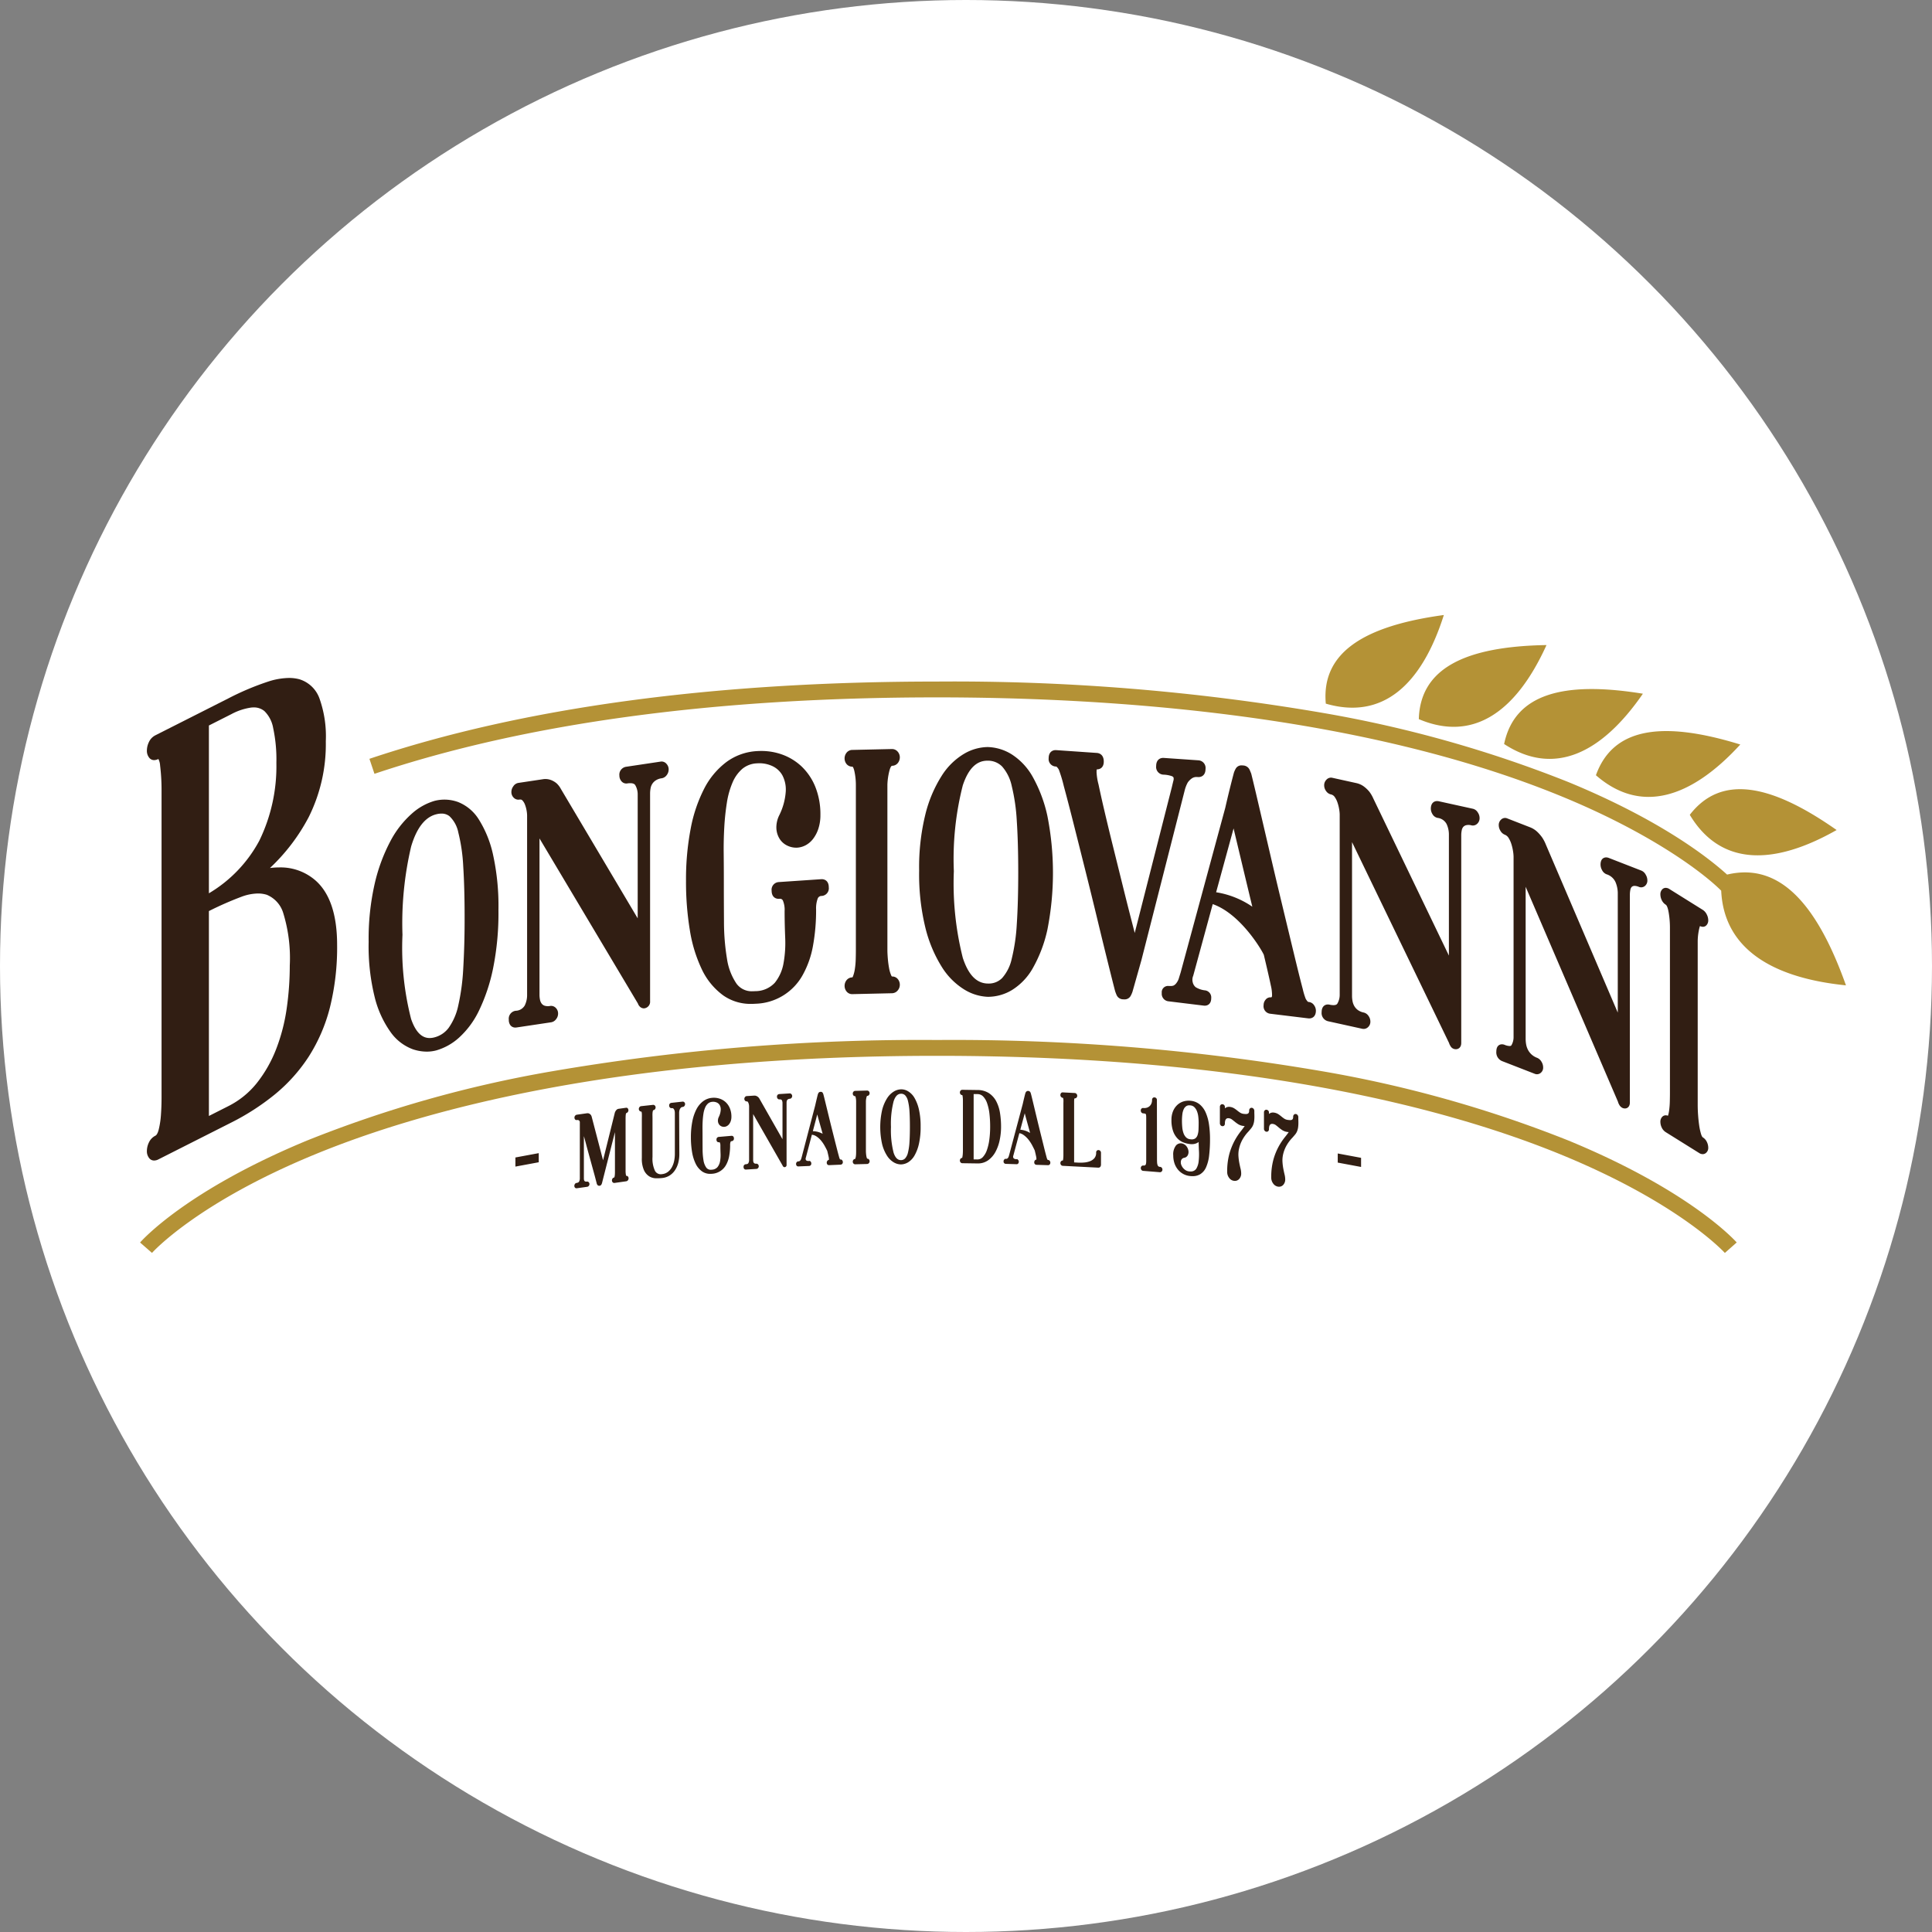 <svg id="prefix__Capa_1" data-name="Capa 1" xmlns="http://www.w3.org/2000/svg" viewBox="0 0 190 190"><rect x="0" y="0" width="190" height="190" fill="#808080" stroke="none"/><defs><style>.prefix__cls-3{fill:#311e13}</style></defs><circle cx="95" cy="95" r="95" fill="#fff"/><path d="M156.949 76.24c4.39 3.832 9.327 2.294 14.198-3.022-7.63-2.353-12.51-1.692-14.198 3.023zm-9.029-3.071c4.876 3.19 9.554.988 13.648-4.947-7.882-1.281-12.624.045-13.648 4.947zm18.26 6.964c2.997 4.997 8.168 5.053 14.44 1.495-6.536-4.588-11.382-5.461-14.44-1.495zm-11.946 32.027a120.04 120.04 0 00-24.145-6.8 214.574 214.574 0 00-37.936-3.083 213.876 213.876 0 00-37.894 3.083 118.778 118.778 0 00-24.055 6.8c-11.894 4.926-16.249 9.826-16.428 10.033l1.172 1.023c.043-.049 4.381-4.895 16.007-9.682 10.747-4.425 30.09-9.7 61.198-9.7 31.112 0 50.527 5.276 61.336 9.702 11.692 4.788 16.097 9.636 16.14 9.683l1.165-1.03c-.182-.207-4.601-5.105-16.56-10.029zm15.615-26.15c-1.853-1.679-6.582-5.382-15.615-9.101a120.04 120.04 0 00-24.145-6.8 214.583 214.583 0 00-37.936-3.083c-22.008 0-40.79 2.557-55.822 7.599l.495 1.475c14.873-4.988 33.488-7.518 55.327-7.518 17.173 0 41.753 1.684 61.336 9.703 8.719 3.57 13.908 7.442 15.78 9.307.259 5.59 4.83 8.56 12.27 9.311-2.899-8.148-6.605-12.105-11.69-10.893zm-27.856-25.527c-7.912 1.076-12.06 3.729-11.608 8.716 5.595 1.628 9.426-1.844 11.608-8.716zm-2.461 10.239c5.363 2.278 9.578-.718 12.557-7.284-7.985.134-12.417 2.278-12.557 7.284z" fill="#b49236"/><path class="prefix__cls-3" d="M47.091 80.592a4.247 4.247 0 00-2.047-1.72 3.913 3.913 0 00-2.325-.107 5.79 5.79 0 00-2.222 1.255 9.53 9.53 0 00-2.098 2.693 17.064 17.064 0 00-1.545 4.17 24.432 24.432 0 00-.6 5.739 20.857 20.857 0 00.603 5.477 10.048 10.048 0 001.57 3.422 4.662 4.662 0 002.18 1.67 4.344 4.344 0 001.36.23 3.67 3.67 0 00.917-.115 5.671 5.671 0 002.266-1.267 8.608 8.608 0 001.963-2.667 17.664 17.664 0 001.376-4.125 27.451 27.451 0 00.53-5.746 23.525 23.525 0 00-.532-5.45 10.836 10.836 0 00-1.396-3.46zm-1.4 9.597a82.73 82.73 0 01-.137 5.112 21.38 21.38 0 01-.486 3.583 5.905 5.905 0 01-.932 2.179 2.526 2.526 0 01-1.417.957 1.885 1.885 0 01-.47.064c-.786 0-1.381-.613-1.82-1.873a28.214 28.214 0 01-.848-8.278 32.948 32.948 0 01.853-8.688c.54-1.817 1.364-2.88 2.45-3.16a2.157 2.157 0 01.531-.074 1.239 1.239 0 01.782.253 3.004 3.004 0 01.874 1.6 17.125 17.125 0 01.484 3.318c.09 1.39.137 3.074.137 5.007zM161.427 85.622l-3.205-1.247a.73.73 0 00-.267-.055c-.13 0-.552.05-.552.712a1.136 1.136 0 00.144.53.845.845 0 00.437.415 1.43 1.43 0 01.886.762 2.852 2.852 0 01.228 1.05v11.794l-7.07-16.518a3.878 3.878 0 00-.35-.68 3.657 3.657 0 00-.467-.55 2.18 2.18 0 00-.747-.48l-2.251-.876a.55.55 0 00-.201-.039.57.57 0 00-.397.168.708.708 0 00-.222.528 1.056 1.056 0 00.17.576.867.867 0 00.41.37.77.77 0 01.384.318 2.619 2.619 0 01.282.624 4.758 4.758 0 01.161.698 3.929 3.929 0 01.05.518v17.737a1.558 1.558 0 01-.206.808c-.025.043-.06.084-.193.084a1.397 1.397 0 01-.476-.114.727.727 0 00-.268-.055c-.13 0-.552.051-.552.712a.925.925 0 00.58.946l3.205 1.247a.574.574 0 00.577-.093.65.65 0 00.242-.53 1.061 1.061 0 00-.17-.576.884.884 0 00-.41-.37 1.714 1.714 0 01-.579-.352 1.671 1.671 0 01-.344-.461 1.863 1.863 0 01-.17-.515 3.135 3.135 0 01-.048-.528V87.21l9.076 21.13a1.043 1.043 0 00.108.27.74.74 0 00.351.354.617.617 0 00.228.047c.224 0 .486-.155.486-.591V87.994a2.456 2.456 0 01.047-.478.591.591 0 01.122-.28.383.383 0 01.226-.11.374.374 0 01.07-.006 1.249 1.249 0 01.436.104.574.574 0 00.576-.092.682.682 0 00.244-.566 1.095 1.095 0 00-.163-.546.858.858 0 00-.418-.398zM167.455 111.847c-.009-.006-.09-.063-.172-.336a5.87 5.87 0 01-.182-.856c-.047-.327-.083-.669-.106-1.015a13.457 13.457 0 01-.036-.887V92.5a5.757 5.757 0 01.17-1.264 1.176 1.176 0 01.055-.165.623.623 0 00.283.073.471.471 0 00.333-.134.694.694 0 00.196-.517 1.265 1.265 0 00-.143-.553 1.096 1.096 0 00-.398-.461l-3.278-2.047a.678.678 0 00-.361-.117.472.472 0 00-.332.133.69.69 0 00-.196.518 1.304 1.304 0 00.125.536 1.07 1.07 0 00.415.478c.017.01.167.12.272.738a8.886 8.886 0 01.128 1.477v16.265c0 .244-.004.528-.012.871a7.814 7.814 0 01-.07.888 2.89 2.89 0 01-.112.509.575.575 0 00-.218-.044.473.473 0 00-.332.133.69.69 0 00-.196.517 1.304 1.304 0 00.125.537 1.069 1.069 0 00.415.478l3.279 2.046a.643.643 0 00.341.108.501.501 0 00.314-.11.642.642 0 00.234-.531 1.312 1.312 0 00-.126-.537 1.07 1.07 0 00-.415-.477zM31.022 86.583a5.22 5.22 0 00-3.551-1.278 7.548 7.548 0 00-.923.059 18.94 18.94 0 003.808-5 16.053 16.053 0 001.685-7.468 11.09 11.09 0 00-.624-4.21 3.044 3.044 0 00-1.967-1.883 3.909 3.909 0 00-1.032-.13 6.84 6.84 0 00-1.996.34 26.45 26.45 0 00-3.965 1.67l-7.17 3.626a1.393 1.393 0 00-.645.675 1.95 1.95 0 00-.196.823 1.073 1.073 0 00.247.734.606.606 0 00.467.211.93.93 0 00.416-.11 1.621 1.621 0 01.17.65 19.956 19.956 0 01.142 2.438v30.194c0 .59-.02 1.168-.06 1.718a8.515 8.515 0 01-.218 1.439c-.112.442-.25.57-.324.606a1.396 1.396 0 00-.645.675 1.95 1.95 0 00-.195.823 1.073 1.073 0 00.246.735.607.607 0 00.468.21.934.934 0 00.423-.114l7.17-3.625a23.422 23.422 0 004.305-2.786 16.228 16.228 0 003.302-3.692 16.512 16.512 0 002.082-4.82 24.458 24.458 0 00.711-6.17c0-2.966-.716-5.1-2.131-6.34zm-10.478 3.015a32.6 32.6 0 013.165-1.393 4.83 4.83 0 011.66-.336 2.91 2.91 0 01.867.127 2.817 2.817 0 011.626 1.821 15.03 15.03 0 01.636 5.127 29.807 29.807 0 01-.306 4.252 18.129 18.129 0 01-1.032 3.97 12.796 12.796 0 01-1.887 3.325 8.421 8.421 0 01-2.816 2.29l-1.913.968zm0-1.747V71.349l2.21-1.117a5.858 5.858 0 011.947-.648 2.291 2.291 0 01.246-.014 1.613 1.613 0 011.056.361 3.06 3.06 0 01.857 1.646 14.755 14.755 0 01.32 3.445 16.707 16.707 0 01-1.675 7.648 13.32 13.32 0 01-4.96 5.18zM65.073 74.89a.55.55 0 00-.084.006l-3.4.509a.785.785 0 00-.675.88.823.823 0 00.183.521.616.616 0 00.49.247.67.67 0 00.098-.008 1.997 1.997 0 01.292-.024c.35 0 .458.122.508.214a1.786 1.786 0 01.228.877v12.2l-7.559-12.734a2.065 2.065 0 00-.407-.534 1.919 1.919 0 00-.543-.326 1.58 1.58 0 00-.85-.08l-2.388.358a.735.735 0 00-.487.335.933.933 0 00-.187.544.763.763 0 00.226.571.645.645 0 00.455.197.578.578 0 00.09-.007.65.65 0 01.096-.007.26.26 0 01.2.07 1.174 1.174 0 01.261.413 3.007 3.007 0 01.165.588 3.111 3.111 0 01.052.481v17.737a2.291 2.291 0 01-.236.972 1.06 1.06 0 01-.889.513.785.785 0 00-.674.88.877.877 0 00.14.521.599.599 0 00.503.25.915.915 0 00.128-.01l3.401-.51a.75.75 0 00.477-.303.862.862 0 00.197-.542.77.77 0 00-.227-.571.647.647 0 00-.455-.197.664.664 0 00-.09.006 1.129 1.129 0 01-.56-.025.62.62 0 01-.29-.213.928.928 0 01-.156-.369 2.493 2.493 0 01-.05-.49V82.455l9.68 16.237a.685.685 0 00.143.252.575.575 0 00.427.222l.04-.001.024-.003a.652.652 0 00.562-.71V78.029a2.734 2.734 0 01.05-.51 1.147 1.147 0 01.511-.775 1.397 1.397 0 01.591-.207.75.75 0 00.477-.302.907.907 0 00.197-.577.791.791 0 00-.211-.537.63.63 0 00-.474-.23zM144.86 79.539l-3.357-.739a.822.822 0 00-.177-.02c-.296 0-.612.197-.612.75a1.02 1.02 0 00.158.53.757.757 0 00.49.372 1.16 1.16 0 01.893.59 2.446 2.446 0 01.235.997v11.956l-7.445-15.472a3.235 3.235 0 00-.374-.637 3.022 3.022 0 00-.5-.487 1.946 1.946 0 00-.8-.37l-2.358-.52a.575.575 0 00-.123-.013.614.614 0 00-.45.21.764.764 0 00-.216.534.947.947 0 00.19.577.785.785 0 00.457.325.603.603 0 01.375.237 2.084 2.084 0 01.286.563 4.068 4.068 0 01.167.666 3.554 3.554 0 01.052.505v17.738a1.702 1.702 0 01-.221.853c-.044.077-.128.166-.392.166a1.77 1.77 0 01-.375-.046.827.827 0 00-.177-.02c-.295 0-.611.197-.611.75a.827.827 0 00.647.902l3.357.74a.6.6 0 00.13.013.626.626 0 00.427-.175.705.705 0 00.232-.535.95.95 0 00-.189-.576.786.786 0 00-.458-.326 1.475 1.475 0 01-.59-.251 1.296 1.296 0 01-.345-.388 1.522 1.522 0 01-.172-.473 2.835 2.835 0 01-.05-.514V82.817l9.545 19.763a.906.906 0 00.12.264.597.597 0 00.546.34c.244 0 .529-.162.529-.619V82.14a2.456 2.456 0 01.05-.486.722.722 0 01.14-.323.584.584 0 01.279-.175 1.093 1.093 0 01.546.015.602.602 0 00.129.014.626.626 0 00.427-.175.738.738 0 00.233-.57.976.976 0 00-.18-.546.774.774 0 00-.467-.355zM80.818 86.462c-.02 0-.04 0-.062.002l-4.167.282a.752.752 0 00-.704.85c0 .588.354.798.686.798.02 0 .04 0 .062-.002a.694.694 0 01.05-.002.303.303 0 01.314.184 2.36 2.36 0 01.164 1.033c0 .804.019 1.68.057 2.6a11.299 11.299 0 01-.165 2.53 4.191 4.191 0 01-.853 1.909 2.617 2.617 0 01-1.936.828 3.416 3.416 0 01-.226.008 1.85 1.85 0 01-1.612-.752 5.887 5.887 0 01-.934-2.456 22.235 22.235 0 01-.293-3.642c-.01-1.375-.014-2.785-.014-4.191 0-.783-.005-1.627-.014-2.51-.01-.86.009-1.72.056-2.555a24.116 24.116 0 01.252-2.406 8.256 8.256 0 01.558-2.005 3.654 3.654 0 01.96-1.35 2.405 2.405 0 011.453-.545 3.046 3.046 0 011.472.253 2.182 2.182 0 011.014.913 3.017 3.017 0 01.338 1.607 6.188 6.188 0 01-.652 2.358 2.668 2.668 0 00-.268 1.303 2.127 2.127 0 00.338 1.024 1.808 1.808 0 00.777.653 2.007 2.007 0 00.824.184c.044 0 .086-.002.126-.004a2.056 2.056 0 00.81-.236 2.269 2.269 0 00.731-.625 3.37 3.37 0 00.52-.999 4.243 4.243 0 00.202-1.363 7.215 7.215 0 00-.492-2.736 5.738 5.738 0 00-1.354-2.022 5.498 5.498 0 00-2.005-1.206 6.037 6.037 0 00-1.965-.321c-.153 0-.307.005-.46.015a5.58 5.58 0 00-2.965 1.07 7.605 7.605 0 00-2.18 2.605 14.396 14.396 0 00-1.336 3.946 26.478 26.478 0 00-.46 5.16 29.105 29.105 0 00.373 4.803 14.065 14.065 0 001.177 3.866 6.72 6.72 0 002.119 2.58 4.666 4.666 0 002.75.828c.14 0 .282-.005.425-.015a5.464 5.464 0 004.644-2.849 9.206 9.206 0 001.001-2.86 19.433 19.433 0 00.304-3.56 2.821 2.821 0 01.157-1.074.4.4 0 01.386-.257.752.752 0 00.704-.85c0-.59-.355-.799-.687-.799zM116.808 76.952a1.697 1.697 0 01.398-.4.796.796 0 01.494-.138c.033 0 .068.001.108.004l.063.002c.331 0 .685-.21.685-.798a.753.753 0 00-.703-.85l-3.402-.235a.92.92 0 00-.063-.002c-.332 0-.686.21-.686.797a.753.753 0 00.704.85 2.77 2.77 0 01.818.142.326.326 0 01.182.132.566.566 0 01-.007.31c-.045.18-.096.392-.156.65l-3.65 14.334-.272-1.058-.075-.29a335.273 335.273 0 01-.863-3.426l-.922-3.723c-.309-1.245-.59-2.408-.835-3.456a113.234 113.234 0 01-.594-2.655 5.843 5.843 0 01-.194-1.217l.003-.02v-.02a.79.79 0 01.024-.224h.024c.32 0 .66-.2.66-.765 0-.744-.516-.838-.675-.849l-3.997-.276a.985.985 0 00-.063-.002c-.331 0-.685.21-.685.798a.734.734 0 00.703.816l.058.004a1.072 1.072 0 01.24.304 13.3 13.3 0 01.484 1.6c.263.969.578 2.175.934 3.584s.751 2.981 1.176 4.677c.419 1.672.824 3.32 1.204 4.898.37 1.54.719 2.967 1.036 4.245.326 1.32.55 2.201.7 2.777.042.126.093.26.154.399a.706.706 0 00.647.407c.029.003.058.004.087.004a.675.675 0 00.636-.332 2.597 2.597 0 00.184-.416l.88-3.113 4.28-16.788a3.276 3.276 0 01.276-.68zM101.574 76.422a6.24 6.24 0 00-2.06-2.224 4.684 4.684 0 00-2.367-.73h-.055a4.708 4.708 0 00-2.27.656 6.596 6.596 0 00-2.201 2.153 12.777 12.777 0 00-1.607 3.773 21.75 21.75 0 00-.622 5.584 22.115 22.115 0 00.622 5.635 13.197 13.197 0 001.605 3.82 6.876 6.876 0 002.197 2.215 4.777 4.777 0 002.321.726h.063a4.603 4.603 0 002.309-.658 5.98 5.98 0 002.064-2.166 13.48 13.48 0 001.43-3.771 28.859 28.859 0 000-11.2 13.884 13.884 0 00-1.429-3.813zm-1.437 9.362c0 1.958-.048 3.665-.141 5.073a18.44 18.44 0 01-.501 3.441 4.198 4.198 0 01-.938 1.883 1.841 1.841 0 01-1.37.544h-.04c-1.104-.018-1.91-.844-2.462-2.527a29.918 29.918 0 01-.88-8.521 29.275 29.275 0 01.879-8.441c.545-1.633 1.336-2.427 2.418-2.427h.035a1.947 1.947 0 011.419.576 4.23 4.23 0 01.938 1.898 18.705 18.705 0 01.501 3.457c.094 1.411.142 3.108.142 5.044zM87.716 75.31a.728.728 0 00.6-.297.897.897 0 00.176-.537.843.843 0 00-.206-.552.732.732 0 00-.585-.261l-3.864.087a.727.727 0 00-.6.297.895.895 0 00-.177.537.874.874 0 00.18.537.719.719 0 00.602.275c.014.01.101.087.179.432a6.308 6.308 0 01.148 1.374v16.265c0 .244-.005.531-.014.877a7.659 7.659 0 01-.082.933 3.443 3.443 0 01-.18.72.464.464 0 01-.066.123.725.725 0 00-.59.296.895.895 0 00-.176.537.87.87 0 00.18.536.702.702 0 00.59.278l3.885-.088a.743.743 0 00.574-.282.853.853 0 00.202-.552.876.876 0 00-.18-.537.704.704 0 00-.59-.276h-.007a.37.37 0 01-.075-.121 3.194 3.194 0 01-.205-.705 9.499 9.499 0 01-.123-.936c-.028-.33-.042-.619-.042-.859V77.16a6.37 6.37 0 01.203-1.383c.099-.378.211-.465.243-.466zM128.726 98.54l-.075-.008c-.013-.007-.1-.06-.243-.306a6.868 6.868 0 01-.292-.967c-.158-.592-.352-1.36-.577-2.28-.222-.912-.471-1.94-.76-3.144q-.424-1.757-.875-3.636a536.04 536.04 0 01-.888-3.755l-.818-3.51-.677-2.896c-.195-.83-.352-1.482-.467-1.938l-.006-.022-.008-.02c-.046-.115-.093-.23-.144-.348a.732.732 0 00-.63-.43 1.22 1.22 0 00-.143-.008.635.635 0 00-.592.311 2.345 2.345 0 00-.186.414 100.21 100.21 0 00-.847 3.444l-4.396 16.225c-.058.183-.116.367-.17.548a1.414 1.414 0 01-.207.417.85.85 0 01-.294.283.75.75 0 01-.33.053 3.24 3.24 0 01-.19-.004.617.617 0 00-.658.694.74.74 0 00.657.815l3.469.424a.881.881 0 00.104.006c.305 0 .632-.192.632-.732a.702.702 0 00-.658-.78 2.23 2.23 0 01-.87-.307.876.876 0 01-.283-.453l-.003-.018-.005-.016a1.002 1.002 0 01.05-.639l1.918-7.043c2.679.934 4.753 4.388 5.023 4.984.195.805.59 2.51.69 3.013a4.007 4.007 0 01.121.959l-.001.033c0 .111-.038.182-.095.182a.58.58 0 00-.07-.004.601.601 0 00-.48.247.814.814 0 00-.185.517.744.744 0 00.656.85l3.723.453a.872.872 0 00.11.007c.316 0 .654-.2.654-.763a.926.926 0 00-.17-.522.715.715 0 00-.514-.33zm-5.568-9.372a8.697 8.697 0 00-3.56-1.42l1.717-6.276c.508 2.137 1.401 5.875 1.843 7.697zM61.579 115.636a1.063 1.063 0 01-.04-.199 2.215 2.215 0 01-.017-.274v-5.136q0-.11.005-.22a2.32 2.32 0 01.015-.2.373.373 0 01.042-.14.292.292 0 00.14-.48.208.208 0 00-.173-.044l-.707.1a.358.358 0 00-.22.113.705.705 0 00-.109.153.657.657 0 00-.07.2l-1.138 4.596-1.125-4.305a.569.569 0 00-.093-.176.596.596 0 00-.132-.103.373.373 0 00-.238-.037l-1.01.143a.292.292 0 00-.14.478.21.21 0 00.172.045.244.244 0 01.151.011.29.29 0 01.083.064.374.374 0 01.048.1v5.584a.664.664 0 01-.07.283c-.012.028-.053.114-.252.142a.229.229 0 00-.165.11.307.307 0 00-.052.168.25.25 0 00.076.2.198.198 0 00.134.048.28.28 0 00.039-.003l1.018-.144a.241.241 0 00.15-.086.268.268 0 00.068-.182.246.246 0 00-.073-.182.208.208 0 00-.176-.063.314.314 0 01-.16-.008.196.196 0 01-.083-.057.229.229 0 01-.041-.097.743.743 0 01-.015-.143v-4.163q.099.344.217.792.122.463.257.95l.505 1.837q.11.397.18.673c.048.185.08.309.094.355a.332.332 0 00.044.134.232.232 0 00.254.139.247.247 0 00.194-.168.39.39 0 00.045-.126l1.265-4.98v3.94q0 .148-.013.282a.887.887 0 01-.04.209c-.007.02-.013.029-.012.03a.243.243 0 00-.185.12.33.33 0 00-.045.166.27.27 0 00.058.171.214.214 0 00.208.077l1.136-.161a.254.254 0 00.174-.108.3.3 0 00.06-.178.29.29 0 00-.05-.166.205.205 0 00-.188-.084zM50.687 114.727l2.295-.426v-.897l-2.295.426v.897zM82.647 114.023l.006.114-.018-.111a.188.188 0 01-.054-.064 1.936 1.936 0 01-.085-.268c-.048-.171-.106-.389-.174-.654l-.23-.903-.263-1.046q-.136-.54-.267-1.08l-.45-1.844a23.78 23.78 0 00-.146-.574 4.605 4.605 0 00-.044-.098.213.213 0 00-.22-.118.238.238 0 00-.22.123.846.846 0 00-.055.133c-.058.218-.144.58-.256 1.072l-1.324 5.072-.051.172a.514.514 0 01-.063.136.308.308 0 01-.093.094.257.257 0 01-.13.036l-.11.014v.025a.23.23 0 00-.11.213.248.248 0 00.068.187.21.21 0 00.15.056h.012l1.045-.044a.226.226 0 00.22-.252.234.234 0 00-.066-.176.207.207 0 00-.044-.032v-.039l-.12.005a.384.384 0 01-.246-.041.166.166 0 01-.073-.105.313.313 0 01.018-.193l.588-2.24a.989.989 0 01.433.155 2.057 2.057 0 01.455.402 3.333 3.333 0 01.361.522c.105.189.195.364.261.503q.084.33.13.555a1.067 1.067 0 01.037.287c0 .03-.004.047-.002.053a.211.211 0 00-.155.096.28.28 0 00-.056.166.263.263 0 00.07.197.21.21 0 00.16.056l1.122-.047a.234.234 0 00.229-.262.27.27 0 00-.058-.165.208.208 0 00-.181-.088zm-2.08-3.712l.204.72.13.467a3.06 3.06 0 00-.257-.117 2.134 2.134 0 00-.706-.136l.435-1.647.02.075q.076.294.174.638zm-2.144 4.223v.003l-.007.003zM77.664 107.53l-1.026.064a.24.24 0 00-.227.27.275.275 0 00.057.166.212.212 0 00.184.089c.189-.012.224.054.235.076a.56.56 0 01.067.263v3.577l-2.253-3.957a.704.704 0 00-.124-.17.648.648 0 00-.165-.113.501.501 0 00-.262-.047l-.722.045a.225.225 0 00-.164.097.28.28 0 00-.062.173.259.259 0 00.07.183.212.212 0 00.17.072.098.098 0 01.084.024.398.398 0 01.078.13.942.942 0 01.05.179.906.906 0 01.015.142v5.31a.616.616 0 01-.069.275c-.012.026-.051.104-.248.116a.239.239 0 00-.226.27.262.262 0 00.072.2.212.212 0 00.15.055h.018l1.027-.064a.226.226 0 00.161-.087.266.266 0 00-.004-.355.227.227 0 00-.17-.073.33.33 0 01-.165-.021.211.211 0 01-.086-.07.3.3 0 01-.046-.112.738.738 0 01-.015-.145v-4.529l2.895 5.062a.23.23 0 00.044.079.193.193 0 00.154.08.203.203 0 00.193-.222v-6.114a.77.77 0 01.014-.148.28.28 0 01.142-.2.381.381 0 01.17-.044.23.23 0 00.16-.087.274.274 0 00.066-.183.264.264 0 00-.065-.171.214.214 0 00-.177-.085zM67.12 108.338l-1.091.12a.245.245 0 00-.22.27.274.274 0 00.06.175.206.206 0 00.185.078c.12-.012.157.028.17.041a.522.522 0 01.106.172.992.992 0 01.037.289v4.031a3.328 3.328 0 01-.066.639 2.24 2.24 0 01-.213.61 1.491 1.491 0 01-.392.475 1.133 1.133 0 01-.597.231.646.646 0 01-.684-.322 2.81 2.81 0 01-.245-1.367v-3.786c0-.083-.002-.175-.004-.279a2.389 2.389 0 01.008-.283.82.82 0 01.044-.215.095.095 0 01.02-.036.248.248 0 00.183-.107.299.299 0 00.054-.17.257.257 0 00-.069-.175.228.228 0 00-.194-.072l-1.15.126a.248.248 0 00-.184.107.298.298 0 00-.054.17.264.264 0 00.06.17.253.253 0 00.199.091.642.642 0 01.038.198c.005.092.006.187.004.286a9.967 9.967 0 00-.004.279v3.786a2.777 2.777 0 00.206 1.203 1.403 1.403 0 00.522.613 1.332 1.332 0 00.666.19h.091a4.773 4.773 0 00.519-.026 1.713 1.713 0 00.688-.223 1.764 1.764 0 00.534-.495 2.35 2.35 0 00.342-.724 3.322 3.322 0 00.119-.918l-.018-4.029a1.097 1.097 0 01.036-.295.734.734 0 01.114-.21.28.28 0 01.204-.095.239.239 0 00.168-.1.294.294 0 00.061-.18.243.243 0 00-.073-.181.219.219 0 00-.18-.062zM85.216 107.903c.028-.109.058-.128.058-.128a.234.234 0 00.191-.096.285.285 0 00.056-.17.268.268 0 00-.065-.175.234.234 0 00-.189-.084l-1.156.03a.235.235 0 00-.192.096.286.286 0 00-.056.17.278.278 0 00.057.17.204.204 0 00.184.085s.025.02.047.12a1.876 1.876 0 01.044.407v4.869q0 .11-.004.261a2.368 2.368 0 01-.024.278 1.015 1.015 0 01-.054.212l-.01.027a.232.232 0 00-.184.096.288.288 0 00-.056.17.28.28 0 00.057.17.227.227 0 00.19.09h.007l1.157-.03a.24.24 0 00.183-.092.273.273 0 00.064-.175.282.282 0 00-.057-.17.204.204 0 00-.18-.084.096.096 0 01-.02-.031.932.932 0 01-.06-.207 2.795 2.795 0 01-.036-.279q-.012-.147-.012-.255v-4.865a1.885 1.885 0 01.06-.41zM71.933 111.7l-1.246.108a.243.243 0 00-.224.273.26.26 0 00.074.2.214.214 0 00.17.052c.06-.008.078.017.09.042a.688.688 0 01.048.3q0 .36.017.779a3.382 3.382 0 01-.05.754 1.262 1.262 0 01-.251.57.782.782 0 01-.569.254.547.547 0 01-.533-.205 1.712 1.712 0 01-.276-.723 6.58 6.58 0 01-.087-1.085q-.005-.623-.005-1.255 0-.358-.004-.751c-.003-.26.003-.517.017-.765a7.21 7.21 0 01.075-.72 2.5 2.5 0 01.166-.6 1.11 1.11 0 01.283-.404.718.718 0 01.426-.167.87.87 0 01.431.066.619.619 0 01.295.26.877.877 0 01.099.47 1.862 1.862 0 01-.194.703.826.826 0 00-.081.4.645.645 0 00.104.313.546.546 0 00.24.198.617.617 0 00.292.05.637.637 0 00.248-.077.706.706 0 00.223-.195 1.048 1.048 0 00.158-.305 1.299 1.299 0 00.061-.414 2.16 2.16 0 00-.149-.823 1.691 1.691 0 00-.409-.605 1.627 1.627 0 00-.606-.354 1.83 1.83 0 00-.732-.079 1.71 1.71 0 00-.894.34 2.351 2.351 0 00-.655.796 4.404 4.404 0 00-.4 1.192 7.996 7.996 0 00-.139 1.55 8.731 8.731 0 00.112 1.439 4.174 4.174 0 00.354 1.155 1.977 1.977 0 00.639.768 1.384 1.384 0 00.802.236c.052 0 .105-.002.159-.007a1.684 1.684 0 001.399-.885 2.82 2.82 0 00.3-.866 5.881 5.881 0 00.092-1.07.84.84 0 01.045-.317.107.107 0 01.104-.07.243.243 0 00.224-.273.26.26 0 00-.074-.2.224.224 0 00-.17-.052zM114.076 114.754a.262.262 0 01-.157-.055.312.312 0 01-.086-.143 1.02 1.02 0 01-.042-.256 6.595 6.595 0 01-.008-.342l-.009-5.767a.244.244 0 00-.233-.268.216.216 0 00-.17.053.254.254 0 00-.072.195.945.945 0 01-.056.328.705.705 0 01-.164.26.733.733 0 01-.269.168.878.878 0 01-.37.04.217.217 0 00-.178.054.25.25 0 00-.073.193.302.302 0 00.054.175.233.233 0 00.179.103.926.926 0 01.205.033.09.09 0 01.055.043.341.341 0 01.033.136c.005.074.008.17.008.289v4.21a1.127 1.127 0 01-.026.256.236.236 0 01-.076.133.254.254 0 01-.173.03.221.221 0 00-.201.082.273.273 0 00-.058.17.297.297 0 00.054.17.242.242 0 00.187.103l1.628.132.02.001a.225.225 0 00.172-.077.26.26 0 00.068-.175.314.314 0 00-.047-.166.238.238 0 00-.195-.108zM89.943 107.986a1.813 1.813 0 00-.623-.656 1.279 1.279 0 00-.718-.2 1.442 1.442 0 00-.703.216 2.07 2.07 0 00-.663.667 3.947 3.947 0 00-.483 1.146 7.67 7.67 0 000 3.367 3.843 3.843 0 00.483 1.135 1.995 1.995 0 00.665.652 1.427 1.427 0 00.69.2h.014a1.419 1.419 0 00.717-.218 1.88 1.88 0 00.622-.67 4.147 4.147 0 00.429-1.144 7.444 7.444 0 00.165-1.687 7.335 7.335 0 00-.165-1.673 4.069 4.069 0 00-.43-1.135zm-2.322 2.844a8.83 8.83 0 01.262-2.529c.163-.493.399-.734.722-.738h.009a.547.547 0 01.402.155 1.209 1.209 0 01.276.551 5.538 5.538 0 01.15 1.028c.027.42.041.928.041 1.507 0 .586-.014 1.097-.042 1.519a5.593 5.593 0 01-.149 1.03 1.289 1.289 0 01-.278.567.556.556 0 01-.412.17c-.32.003-.557-.232-.72-.722a8.868 8.868 0 01-.261-2.538zM118.569 109.403a2.16 2.16 0 00-.591-.796 1.647 1.647 0 00-.895-.353 1.8 1.8 0 00-.72.071 1.539 1.539 0 00-.602.359 1.76 1.76 0 00-.408.614 2.244 2.244 0 00-.148.846 3.232 3.232 0 00.16 1.09 2.02 2.02 0 00.426.718 1.631 1.631 0 00.605.405 2.622 2.622 0 00.664.157 1.238 1.238 0 00.453-.03 1.056 1.056 0 00.318-.14l.05-.037c.004.283.013.571.028.861a6.037 6.037 0 01-.029 1.04 1.748 1.748 0 01-.24.737.628.628 0 01-.57.259.815.815 0 01-.561-.185 1.064 1.064 0 01-.333-.448.67.67 0 01-.02-.461.388.388 0 01.322-.251.48.48 0 00.34-.266.71.71 0 00.057-.42.972.972 0 00-.167-.41.754.754 0 00-.362-.282.618.618 0 00-.697.172 1.417 1.417 0 00-.267.978 2.444 2.444 0 00.106.728 1.942 1.942 0 00.324.624 1.758 1.758 0 001.248.674q.112.011.218.011a1.45 1.45 0 00.725-.173 1.497 1.497 0 00.606-.7 3.978 3.978 0 00.302-1.17 13.325 13.325 0 00.086-1.607 9.564 9.564 0 00-.103-1.457 4.5 4.5 0 00-.325-1.158zm-.727.399a5.056 5.056 0 01.038.607q0 .345-.013.668a1.96 1.96 0 01-.092.546.677.677 0 01-.23.336.656.656 0 01-.462.082.686.686 0 01-.438-.186 1.11 1.11 0 01-.257-.42 2.356 2.356 0 01-.12-.575 7.076 7.076 0 01-.03-.636 5.226 5.226 0 01.038-.636 1.649 1.649 0 01.134-.502.74.74 0 01.249-.303.528.528 0 01.304-.08.946.946 0 01.098.004.626.626 0 01.388.167 1.136 1.136 0 01.257.388 2.055 2.055 0 01.136.54zM123.355 109.403v-.153a.32.32 0 00-.066-.196.261.261 0 00-.179-.109.22.22 0 00-.199.08.287.287 0 00-.065.19.44.44 0 01-.039.216.22.22 0 01-.098.092.38.38 0 01-.162.034 1.833 1.833 0 01-.23-.014.816.816 0 01-.344-.112 3.128 3.128 0 01-.286-.207 3.325 3.325 0 00-.306-.222 1.037 1.037 0 00-.44-.148.617.617 0 00-.4.085.773.773 0 00-.082.06v-.113a.266.266 0 00-.236-.293.217.217 0 00-.187.071.269.269 0 00-.068.19v1.614a.294.294 0 00.06.18.24.24 0 00.167.102.23.23 0 00.187-.05.254.254 0 00.077-.2 1.349 1.349 0 01.02-.228.484.484 0 01.064-.178.266.266 0 01.113-.101.331.331 0 01.19-.02.601.601 0 01.296.113c.096.071.195.149.295.231a3.269 3.269 0 00.345.249 1.227 1.227 0 00.508.165.8.8 0 00.118.006c-.11.162-.234.33-.371.5a6.578 6.578 0 00-.628.957 6.31 6.31 0 00-.512 1.29 6.516 6.516 0 00-.211 1.767.936.936 0 00.192.585.686.686 0 00.564.297.566.566 0 00.427-.19.786.786 0 00.194-.552 2.038 2.038 0 00-.066-.478q-.063-.255-.121-.56a5.52 5.52 0 01-.083-.654 2.652 2.652 0 01.057-.73 3.347 3.347 0 01.294-.812 3.963 3.963 0 01.634-.88q.154-.177.265-.313a1.257 1.257 0 00.19-.318 1.658 1.658 0 00.1-.372 3.296 3.296 0 00.03-.493q0-.115-.004-.214-.004-.094-.004-.164zm-3.09 1.231zM131.558 113.437v.897l2.295.428v-.897l-2.295-.428zM127.681 110.018v-.153a.321.321 0 00-.064-.196.266.266 0 00-.177-.112.214.214 0 00-.2.076.284.284 0 00-.066.19.432.432 0 01-.039.214.21.21 0 01-.095.089.388.388 0 01-.161.03 1.813 1.813 0 01-.23-.02.824.824 0 01-.344-.12 3.237 3.237 0 01-.285-.214 3.523 3.523 0 00-.305-.23 1.062 1.062 0 00-.438-.156.594.594 0 00-.4.076.758.758 0 00-.083.057v-.116a.267.267 0 00-.232-.295.21.21 0 00-.189.067.266.266 0 00-.07.19v1.614a.299.299 0 00.06.18.249.249 0 00.165.106.221.221 0 00.188-.048.252.252 0 00.078-.2 1.372 1.372 0 01.02-.228.477.477 0 01.063-.176.251.251 0 01.11-.096.325.325 0 01.189-.016.618.618 0 01.296.12q.145.112.294.24a3.416 3.416 0 00.345.256 1.252 1.252 0 00.505.176.875.875 0 00.122.01c-.11.159-.234.323-.372.492a6.368 6.368 0 00-.626.944 6.15 6.15 0 00-.51 1.277 6.483 6.483 0 00-.211 1.763.957.957 0 00.192.588.724.724 0 00.479.303.69.69 0 00.095.007.553.553 0 00.413-.182.773.773 0 00.195-.549 2.054 2.054 0 00-.066-.48q-.063-.256-.121-.562a5.681 5.681 0 01-.082-.657 2.65 2.65 0 01.056-.729 3.29 3.29 0 01.293-.804 3.834 3.834 0 01.632-.865q.153-.173.263-.306a1.213 1.213 0 00.19-.316 1.63 1.63 0 00.1-.369 3.306 3.306 0 00.031-.492q0-.114-.004-.214a4.864 4.864 0 01-.004-.164zM108.042 113.103a.228.228 0 00-.173.057.256.256 0 00-.07.194.81.81 0 01-.16.53 1.058 1.058 0 01-.423.305 2.008 2.008 0 01-.57.134 4.174 4.174 0 01-.587.015l-.426-.022v-6.015a1.349 1.349 0 01.012-.187.15.15 0 01.037-.098.232.232 0 00.199-.086.273.273 0 00.058-.17.28.28 0 00-.064-.175.242.242 0 00-.181-.094l-1.155-.06a.207.207 0 00-.219.108.336.336 0 00-.038.153.277.277 0 00.257.276.488.488 0 01.037.146 1.478 1.478 0 01.008.217c-.003.087-.005.171-.005.254v5.022a2.922 2.922 0 01-.028.42c-.01.066-.023.093-.02.1a.238.238 0 00-.19.085.272.272 0 00-.059.17.288.288 0 00.055.17.236.236 0 00.19.1l3.466.179h.02a.23.23 0 00.21-.103.386.386 0 00.052-.208v-1.153a.265.265 0 00-.07-.182.236.236 0 00-.163-.082zM97.975 108.307a2.173 2.173 0 00-.719-.801 2.06 2.06 0 00-1.124-.31l-1.48-.021a.22.22 0 00-.196.09.279.279 0 00-.057.17.284.284 0 00.056.17.208.208 0 00.177.089s.022.022.036.118a2.993 2.993 0 01.029.418v4.869c0 .166-.006.314-.017.437a2.486 2.486 0 01-.044.292.255.255 0 01-.013.042.227.227 0 00-.167.09.28.28 0 00-.057.17.283.283 0 00.056.17.231.231 0 00.193.095l1.48.021h.032a1.716 1.716 0 001.024-.313 2.461 2.461 0 00.718-.83 4.202 4.202 0 00.411-1.154 6.364 6.364 0 00.135-1.297 8.666 8.666 0 00-.104-1.367 3.677 3.677 0 00-.37-1.148zm-2.223-.714l.376.005a.765.765 0 01.555.23 1.792 1.792 0 01.394.669 4.787 4.787 0 01.228 1.03 10.877 10.877 0 01.07 1.283 9.54 9.54 0 01-.08 1.254 5.028 5.028 0 01-.24 1.04 1.952 1.952 0 01-.4.688.708.708 0 01-.523.232l-.38-.006zM103.065 114.074l-.016.001s-.022-.011-.06-.073a1.97 1.97 0 01-.086-.276q-.072-.262-.174-.666l-.492-1.985q-.136-.55-.268-1.1l-.45-1.877c-.06-.248-.107-.437-.147-.583l-.043-.102a.262.262 0 00-.44-.014.797.797 0 00-.057.13c-.056.207-.14.553-.255 1.055l-1.325 4.975-.051.169a.452.452 0 01-.062.129.263.263 0 01-.088.083.256.256 0 01-.128.025l-.118.007v.029a.197.197 0 00-.045.032.235.235 0 00-.065.176.224.224 0 00.221.25l1.046.033a.19.19 0 00.16-.057.249.249 0 00.069-.186.228.228 0 00-.11-.213v-.035l-.112-.003a.421.421 0 01-.25-.061.194.194 0 01-.077-.116.306.306 0 01.018-.192l.586-2.19a1.083 1.083 0 01.43.188 2.312 2.312 0 01.458.437 3.694 3.694 0 01.363.55c.106.199.196.381.262.523q.084.337.13.566a1.109 1.109 0 01.036.29.255.255 0 01-.003.046.208.208 0 00-.152.088.27.27 0 00-.057.165.229.229 0 00.221.261l1.123.035h.01a.22.22 0 00.157-.059.26.26 0 00.07-.195.277.277 0 00-.056-.165.221.221 0 00-.173-.095zm-2.092-3.856l.204.736.126.462q-.11-.065-.246-.13a2.242 2.242 0 00-.716-.187l.436-1.615.021.083c.051.2.11.417.175.65z"/></svg>
